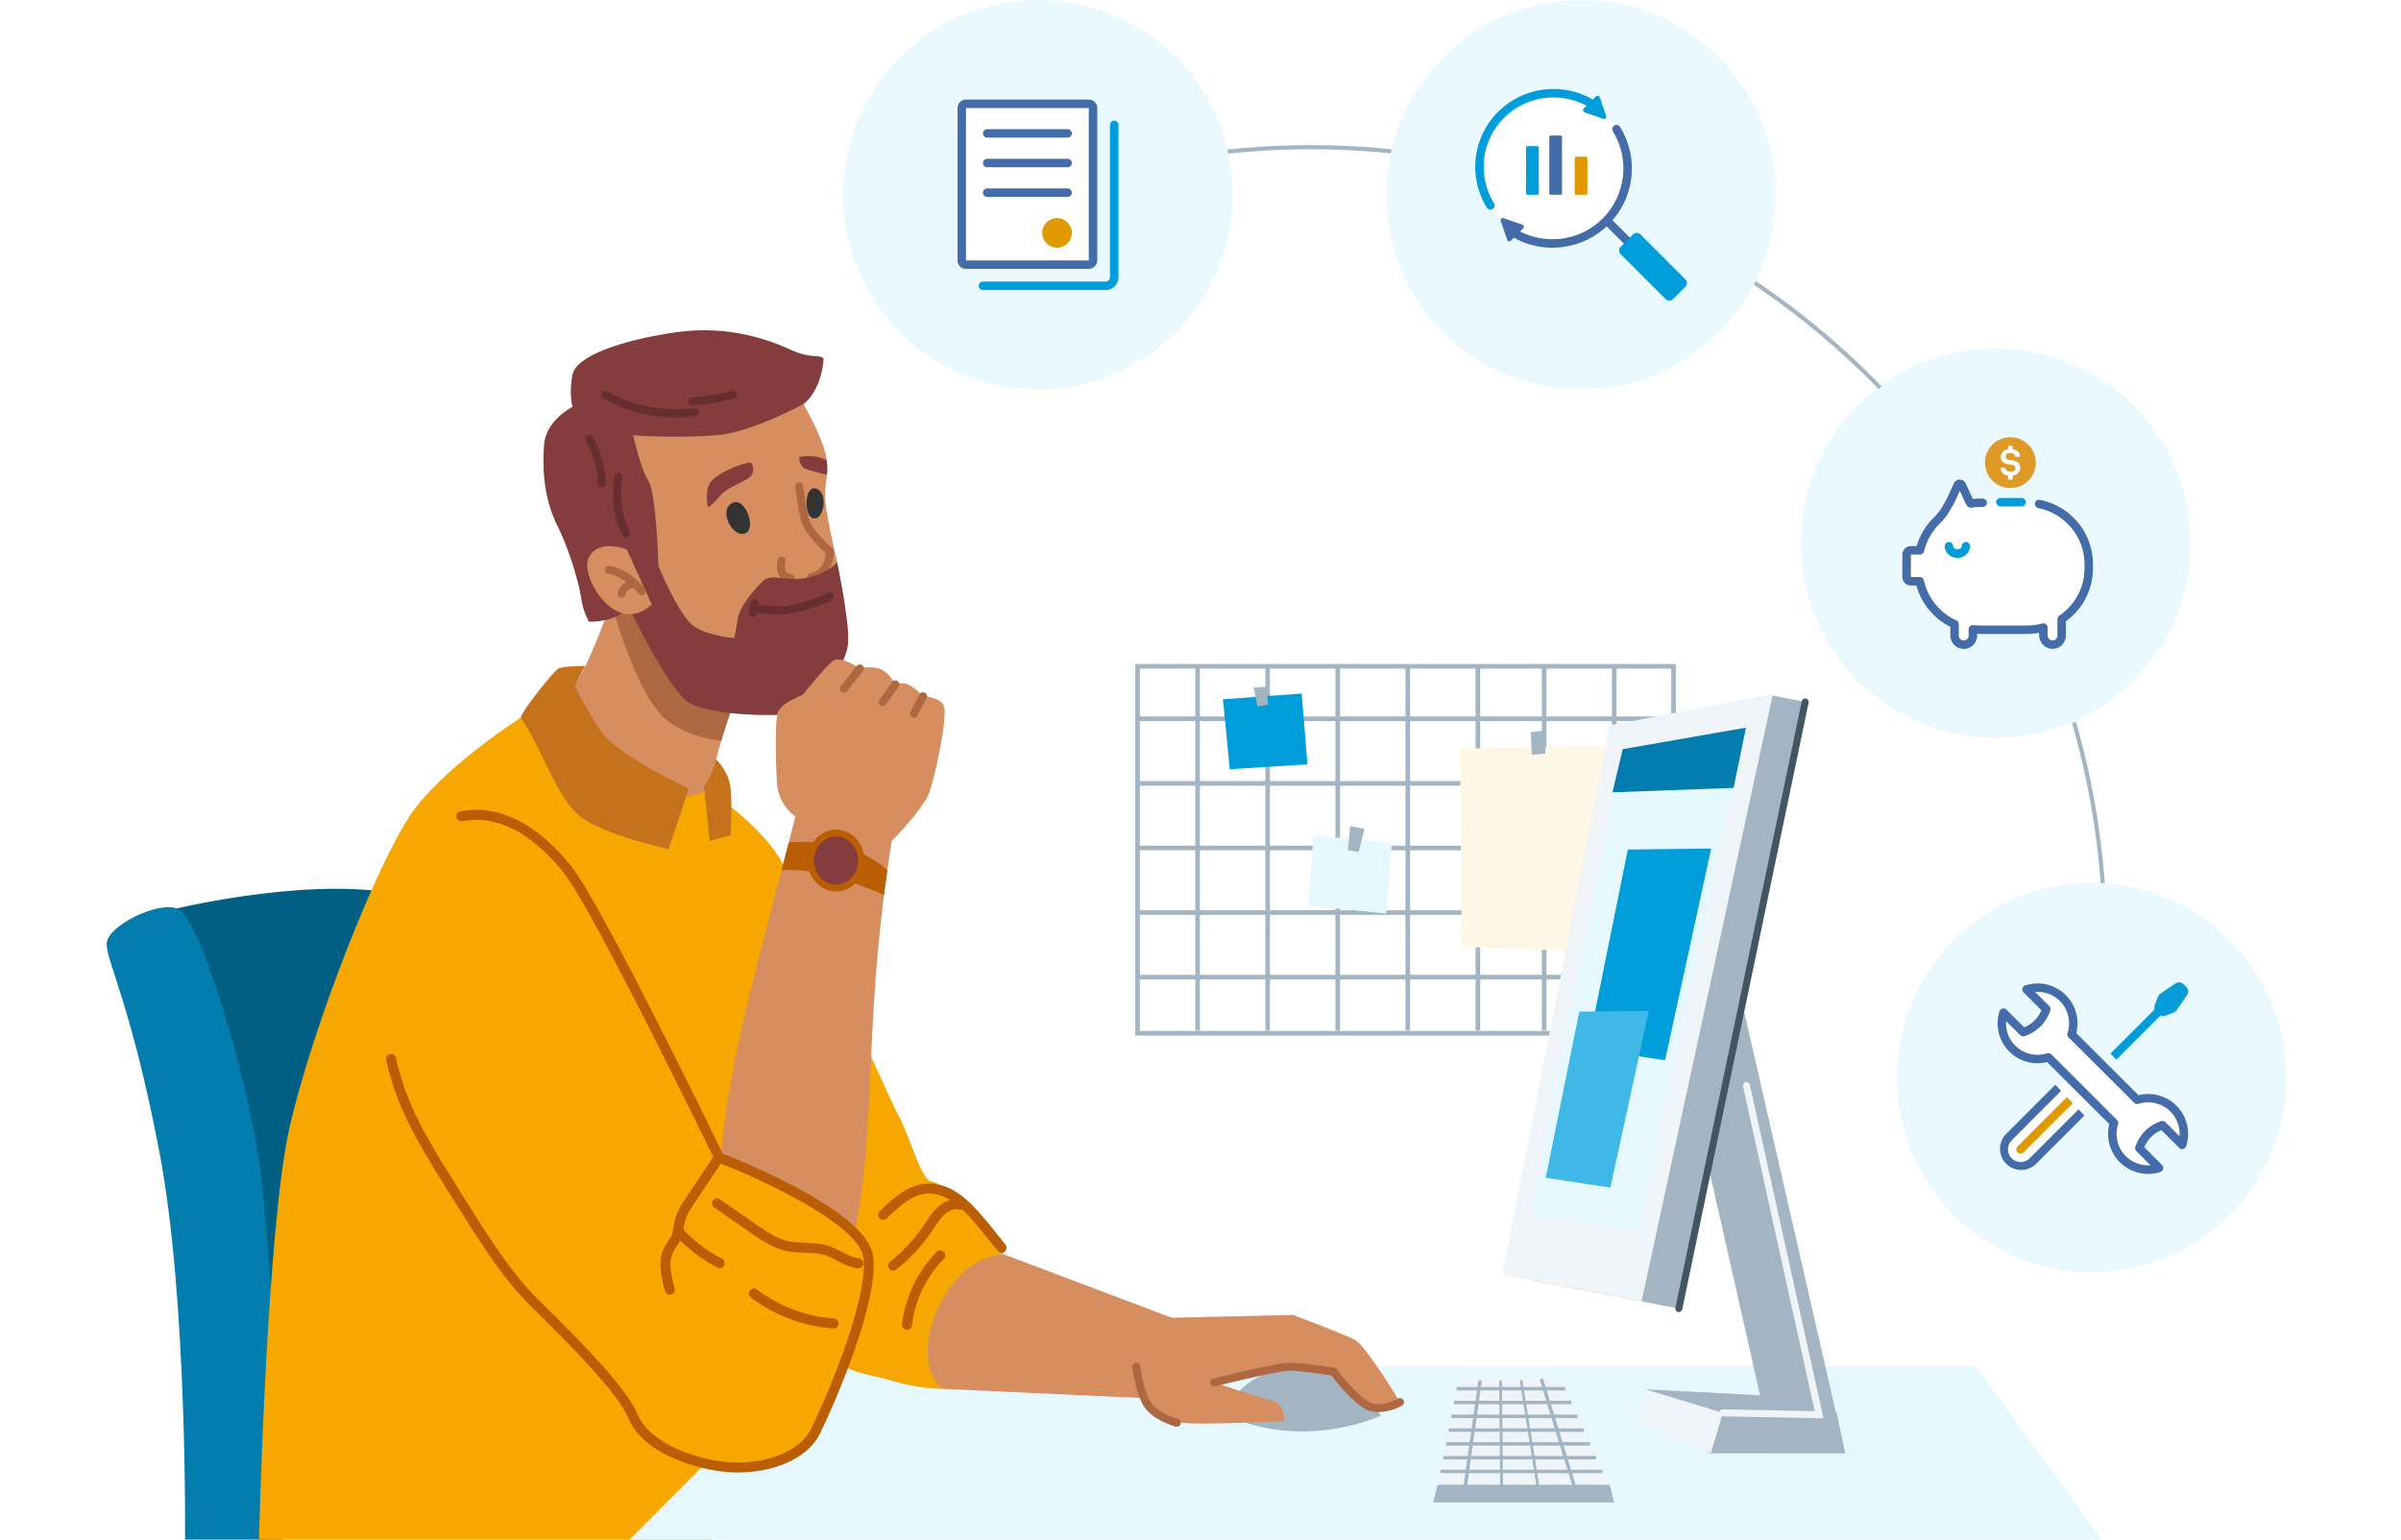 <svg width="608" height="390" viewBox="0 0 608 390" fill="none" xmlns="http://www.w3.org/2000/svg">
<rect width="608" height="390" fill="white"/>
<g clip-path="url(#clip0_69_743)">
<path fill-rule="evenodd" clip-rule="evenodd" d="M400.188 49.837C355.314 33.589 308.427 34.344 266.575 48.8L266.233 47.809C308.303 33.279 355.437 32.52 400.545 48.852C505.219 86.749 559.351 202.327 521.452 307.001L520.467 306.645C558.169 202.514 504.318 87.537 400.188 49.837Z" fill="#A3B5C2"/>
<path d="M262.847 98.907C290.092 98.907 312.179 76.82 312.179 49.575C312.179 22.33 290.092 0.244 262.847 0.244C235.602 0.244 213.516 22.33 213.516 49.575C213.516 76.82 235.602 98.907 262.847 98.907Z" fill="white"/>
<path d="M400.369 98.676C427.614 98.676 449.701 76.59 449.701 49.345C449.701 22.099 427.614 0.013 400.369 0.013C373.124 0.013 351.038 22.099 351.038 49.345C351.038 76.59 373.124 98.676 400.369 98.676Z" fill="white"/>
<path d="M505.866 186.895C533.111 186.895 555.198 164.809 555.198 137.564C555.198 110.319 533.111 88.232 505.866 88.232C478.621 88.232 456.535 110.319 456.535 137.564C456.535 164.809 478.621 186.895 505.866 186.895Z" fill="white"/>
<path d="M529.976 322.288C557.221 322.288 579.307 300.202 579.307 272.957C579.307 245.711 557.221 223.625 529.976 223.625C502.731 223.625 480.644 245.711 480.644 272.957C480.644 300.202 502.731 322.288 529.976 322.288Z" fill="white"/>
<path d="M262.847 98.676C290.092 98.676 312.179 76.59 312.179 49.345C312.179 22.099 290.092 0.013 262.847 0.013C235.602 0.013 213.516 22.099 213.516 49.345C213.516 76.59 235.602 98.676 262.847 98.676Z" fill="#99E2FF" fill-opacity="0.2"/>
<path d="M243.542 27.36C243.542 26.768 244.021 26.288 244.613 26.288H275.714C276.306 26.288 276.785 26.768 276.785 27.36V65.965C276.785 66.557 276.306 67.036 275.714 67.036H244.613C244.021 67.036 243.542 66.557 243.542 65.965V27.36Z" fill="white"/>
<path fill-rule="evenodd" clip-rule="evenodd" d="M242.471 27.36C242.471 26.176 243.432 25.215 244.616 25.215H275.716C276.9 25.215 277.862 26.176 277.862 27.36V65.965C277.862 67.149 276.9 68.11 275.716 68.11H244.616C243.432 68.11 242.471 67.149 242.471 65.965V27.36ZM275.714 27.36H244.613V65.965H275.714V27.36Z" fill="#446CA9"/>
<path d="M42.528 230.624C42.528 230.624 75.823 222.3 98.874 226.142C121.925 229.985 88.63 389.416 88.63 389.416L65.579 390.003L42.528 230.624Z" fill="#005F83"/>
<path d="M71.821 390H46.85C46.85 390 47.489 329.387 40.448 292.251C33.402 255.116 27 243.59 27 239.108C27 234.626 39.806 228.225 44.927 230.145C50.048 232.065 60.295 264.721 64.777 289.05C69.259 313.382 71.821 390.002 71.821 390.002V390Z" fill="#037DAE"/>
<path d="M131.847 181.803C131.847 181.803 114.24 193.009 105.276 204.535C96.312 216.06 79.024 260.239 73.261 285.852C67.499 311.465 65.579 390.005 65.579 390.005H180.189C180.189 390.005 184.67 326.191 186.59 292.896C188.511 259.6 181.467 206.457 181.467 206.457L175.065 194.293L131.845 181.806L131.847 181.803Z" fill="#F7A800"/>
<path d="M203.24 346.036L159.417 390H532.168L500.337 346.036H203.24Z" fill="#E5F8FF"/>
<path d="M254.143 317.542C254.143 317.542 244.857 319.142 240.372 326.828C235.893 334.513 235.893 345.394 237.172 348.598L238.455 351.798C238.455 351.798 232.692 351.798 226.29 349.878C219.889 347.956 214.762 347.956 211.561 344.116C208.361 340.273 198.755 334.51 196.196 330.668C193.637 326.825 186.274 263.278 186.274 263.278L179.23 200.05C179.23 200.05 184.128 203.238 189.171 207.851C191.182 209.695 193.218 211.759 194.973 213.944C196.193 215.46 197.275 217.029 198.121 218.617C203.242 228.222 225.01 278.161 227.571 282.646C230.136 287.125 233.337 299.295 235.898 299.295C238.46 299.295 242.78 305.534 248.545 309.377C254.308 313.22 254.148 317.539 254.148 317.539L254.143 317.542Z" fill="#F7A800"/>
<path d="M253.629 317.335C253.255 317.335 252.885 317.17 252.634 316.853C250.96 314.734 249.239 312.604 247.518 310.524C244.034 306.315 239.807 302.048 234.835 302.344C230.99 302.572 227.773 305.451 224.541 308.636C224.043 309.128 223.239 309.12 222.749 308.623C222.257 308.125 222.264 307.321 222.762 306.831C226.351 303.292 229.963 300.094 234.686 299.814C240.797 299.455 245.585 304.209 249.472 308.908C251.204 311.004 252.938 313.146 254.622 315.281C255.057 315.831 254.963 316.628 254.413 317.062C254.179 317.246 253.902 317.335 253.627 317.335H253.629Z" fill="#B95E04"/>
<path d="M229.677 336.844C229.628 336.844 229.578 336.842 229.525 336.836C228.831 336.753 228.334 336.124 228.417 335.427C229.235 328.554 232.347 322.039 237.177 317.083C237.667 316.583 238.468 316.573 238.968 317.06C239.469 317.547 239.479 318.351 238.992 318.851C234.549 323.412 231.686 329.405 230.935 335.726C230.859 336.37 230.311 336.844 229.677 336.844Z" fill="#B95E04"/>
<path d="M226.165 321.861C225.79 321.861 225.421 321.696 225.172 321.382C224.737 320.834 224.829 320.035 225.379 319.601C228.713 316.958 231.605 313.83 233.978 310.299C234.149 310.048 234.316 309.791 234.484 309.537C235.343 308.23 236.228 306.881 237.462 305.765C239.306 304.094 241.598 303.4 243.589 303.905C244.267 304.078 244.679 304.767 244.506 305.445C244.335 306.124 243.644 306.535 242.965 306.362C241.59 306.014 240.1 306.794 239.162 307.646C238.169 308.544 237.407 309.704 236.6 310.933C236.427 311.195 236.255 311.457 236.082 311.716C233.564 315.462 230.492 318.783 226.956 321.589C226.722 321.775 226.445 321.864 226.17 321.864L226.165 321.861Z" fill="#B95E04"/>
<path d="M186.431 177.479C185.58 178.33 184.058 182.888 182.635 187.687C180.862 193.677 179.23 200.05 179.23 200.05C179.23 200.05 170.665 205.074 160.501 198.61C144.656 188.522 143.698 176.52 143.698 176.52C148.979 169.793 154.739 152.508 154.739 152.508L167.228 154.91C167.228 154.91 188.356 175.556 186.434 177.476L186.431 177.479Z" fill="#D68E61"/>
<path d="M186.431 177.479C185.58 178.33 184.058 182.888 182.635 187.687C178.499 187.134 172.917 185.74 168.666 182.283C160.981 176.038 154.736 152.508 154.736 152.508L167.225 154.91C167.225 154.91 188.353 175.556 186.431 177.476V177.479Z" fill="#AD6842"/>
<path d="M148.174 168.677C148.174 168.677 142.731 168.677 141.45 169.317C140.169 169.956 131.845 180.522 131.845 181.803C136.966 188.847 140.808 201.973 146.891 206.774C152.973 211.576 169.3 215.099 169.3 215.099L174.423 199.731C174.423 199.731 156.177 191.406 152.014 185.004C147.852 178.602 145.612 173.798 145.612 173.798L148.174 168.675V168.677Z" fill="#C5721D"/>
<path d="M181.255 192.26C181.255 192.26 184.511 195.249 184.99 199.571C185.47 203.893 184.99 211.576 184.99 211.576L179.707 213.016L178.266 199.196C178.266 199.196 180.401 196.634 181.255 192.26Z" fill="#C5721D"/>
<path d="M424.376 262.317H287.47V168.198H424.376V262.317ZM288.638 261.148H423.208V169.367H288.638V261.148Z" fill="#A3B5C2"/>
<path d="M423.792 181.494H287.931V182.663H423.792V181.494Z" fill="#A3B5C2"/>
<path d="M423.792 197.855H287.931V199.023H423.792V197.855Z" fill="#A3B5C2"/>
<path d="M423.792 214.214H287.931V215.382H423.792V214.214Z" fill="#A3B5C2"/>
<path d="M423.792 230.574H287.931V231.743H423.792V230.574Z" fill="#A3B5C2"/>
<path d="M423.792 246.933H287.931V248.101H423.792V246.933Z" fill="#A3B5C2"/>
<path d="M303.847 168.536H302.678V261.062H303.847V168.536Z" fill="#A3B5C2"/>
<path d="M321.59 168.536H320.422V261.062H321.59V168.536Z" fill="#A3B5C2"/>
<path d="M339.334 168.536H338.166V261.062H339.334V168.536Z" fill="#A3B5C2"/>
<path d="M357.075 168.536H355.907V261.062H357.075V168.536Z" fill="#A3B5C2"/>
<path d="M374.82 168.536H373.651V261.062H374.82V168.536Z" fill="#A3B5C2"/>
<path d="M391.607 168.536H390.439V261.062H391.607V168.536Z" fill="#A3B5C2"/>
<path d="M409.348 168.536H408.18V261.062H409.348V168.536Z" fill="#A3B5C2"/>
<path d="M309.693 177.141L329.611 175.666L331.086 193.617L311.414 194.846L309.693 177.141Z" fill="#009DDB"/>
<path d="M332.568 211.639L352.457 213.464L350.956 231.413L331.35 229.385L332.568 211.639Z" fill="#E5F8FF"/>
<path d="M317.438 174.192L318.423 178.985L321.127 178.495L320.697 173.945L317.438 174.192Z" fill="#A3B5C2"/>
<path d="M341.907 209.273L341.333 215.337L344.036 215.83L345.514 209.928L341.907 209.273Z" fill="#A3B5C2"/>
<path d="M369.693 189.683L370.186 239.847L410.022 241.322L409.776 188.944L369.693 189.683Z" fill="#FFF7E5"/>
<path d="M387.644 185.502L387.89 191.157L391.332 190.911L391.086 185.01L387.644 185.502Z" fill="#A3B5C2"/>
<path d="M187.02 169.317L172.508 160.568L150.951 105.078L186.59 100.806L203.457 102.354C203.457 102.354 208.363 110.835 209.22 115.749C209.269 116.048 209.317 116.334 209.351 116.611C209.534 118.065 209.508 119.228 209.406 120.297C209.209 122.361 208.738 124.074 209.005 126.845C209.432 131.327 210.87 137.464 211.991 142.428C213.112 147.392 187.02 169.319 187.02 169.319V169.317Z" fill="#D68E61"/>
<path d="M185.553 127.353C188.715 125.852 191.727 133.996 188.639 135.141C185.553 136.286 181.695 129.187 185.553 127.353Z" fill="#333333"/>
<path d="M206.469 123.712C203.68 123.058 203.436 130.96 206.079 131.314C208.722 131.668 209.875 124.511 206.469 123.712Z" fill="#333333"/>
<path d="M190.192 117.24C190.192 117.24 191.259 118.521 190.405 120.229C189.551 121.936 184.456 123.058 182.533 125.405C180.611 127.752 179.306 128.553 179.306 128.553C179.306 128.553 178.452 125.352 179.518 122.79C180.584 120.229 188.055 117.028 190.19 117.242L190.192 117.24Z" fill="#843C3C"/>
<path d="M209.403 120.294C207.648 119.867 204.871 119.16 203.879 118.733C202.383 118.094 202.383 115.747 202.383 115.747C205.83 115.163 208.07 115.888 209.348 116.609C209.531 118.062 209.505 119.225 209.403 120.294Z" fill="#843C3C"/>
<path d="M205.372 147.279C204.918 147.279 204.505 146.973 204.389 146.512C204.253 145.97 204.583 145.417 205.128 145.283C208.651 144.403 209.039 141.226 209.065 140.11C207.782 138.939 203.708 135.042 202.902 132.013C202.04 128.781 201.408 123.555 201.38 123.335C201.314 122.78 201.71 122.274 202.265 122.209C202.818 122.141 203.326 122.539 203.391 123.094C203.397 123.147 204.033 128.396 204.858 131.492C205.492 133.871 209.316 137.637 210.739 138.889L211.048 139.159L211.082 139.568C211.252 141.711 210.333 146.072 205.62 147.248C205.539 147.269 205.455 147.279 205.374 147.279H205.372Z" fill="#AD6842"/>
<path d="M200.251 147.494C200.209 147.494 200.167 147.494 200.125 147.486C198.634 147.3 197.838 146.543 197.432 145.944C196.303 144.272 196.856 141.993 196.924 141.739C197.065 141.197 197.618 140.875 198.163 141.016C198.703 141.158 199.027 141.711 198.886 142.253C198.771 142.703 198.59 144.037 199.116 144.812C199.371 145.184 199.782 145.399 200.379 145.475C200.934 145.545 201.33 146.051 201.259 146.606C201.194 147.12 200.759 147.494 200.253 147.494H200.251Z" fill="#AD6842"/>
<path d="M160.339 110.251C160.339 110.251 170.444 111.069 181.467 110.251C190.111 109.612 203.449 102.354 203.449 102.354C203.449 102.354 207.931 99.365 208.573 90.828C207.323 89.608 205.639 91.041 200.356 88.641C195.072 86.239 184.668 82.239 171.222 84.159C157.777 86.079 145.932 90.082 144.971 94.883C144.009 99.685 144.971 103.048 144.971 103.048C144.971 103.048 138.247 106.409 137.767 112.653C137.288 118.895 137.767 126.418 141.128 133.142C144.489 139.867 146.731 148.348 147.21 151.712C147.69 155.075 149.13 157.474 149.13 157.474C149.13 157.474 156.653 157.794 159.055 153.472C159.055 153.472 169.14 174.6 174.423 177.963C179.707 181.324 198.433 181.806 202.755 180.365C207.077 178.925 214.28 168.361 214.76 163.077C215.239 157.794 211.986 142.428 211.986 142.428C211.986 142.428 209.851 145.108 204.675 146.271C198.965 147.552 195.46 144.987 193.15 147.232C191.282 149.048 187.387 153.474 186.908 156.356C186.428 159.237 185.946 161.639 185.946 161.639C185.946 161.639 179.704 161.16 175.861 158.758C172.019 156.356 166.738 143.39 166.738 143.39C166.738 143.39 166.206 124.823 164.176 121.779C162.256 118.898 160.334 110.254 160.334 110.254L160.339 110.251Z" fill="#843C3C"/>
<path d="M197.503 155.648C194.711 155.648 190.776 155.195 190.58 155.172C190.024 155.106 189.626 154.603 189.689 154.048C189.755 153.493 190.252 153.095 190.813 153.157C190.868 153.163 196.24 153.783 198.669 153.582C201.188 153.372 208.436 151.138 209.293 150.307C209.644 149.87 210.273 149.81 210.707 150.161C211.145 150.509 211.205 151.159 210.857 151.596C209.652 153.105 201.136 155.41 198.836 155.601C198.443 155.633 197.99 155.648 197.5 155.648H197.503Z" fill="#662E2E"/>
<path d="M190.698 156.246C190.211 156.246 189.781 155.895 189.7 155.4C189.433 153.797 190.172 152.505 190.258 152.364C190.546 151.884 191.17 151.727 191.649 152.015C192.126 152.304 192.283 152.922 192 153.398C191.984 153.427 191.555 154.197 191.699 155.064C191.79 155.617 191.418 156.138 190.866 156.23C190.811 156.241 190.753 156.243 190.698 156.243V156.246Z" fill="#662E2E"/>
<path d="M171.052 105.73C164.682 105.73 158.34 104.075 152.782 100.908C152.295 100.63 152.127 100.012 152.402 99.525C152.68 99.038 153.298 98.867 153.785 99.145C160.441 102.938 168.281 104.434 175.867 103.362C176.422 103.284 176.933 103.669 177.012 104.224C177.09 104.779 176.702 105.29 176.15 105.369C174.458 105.607 172.752 105.725 171.05 105.725L171.052 105.73Z" fill="#662E2E"/>
<path d="M175.39 102.697C174.861 102.697 174.413 102.286 174.379 101.749C174.342 101.191 174.766 100.709 175.324 100.672C178.706 100.455 182.077 99.886 185.346 98.983C185.886 98.833 186.444 99.15 186.593 99.69C186.742 100.23 186.425 100.788 185.886 100.937C182.486 101.877 178.976 102.469 175.453 102.694C175.432 102.694 175.408 102.694 175.387 102.694L175.39 102.697Z" fill="#662E2E"/>
<path d="M152.386 123.427C151.841 123.427 151.391 122.995 151.372 122.447C151.247 118.673 150.204 114.938 148.358 111.645C148.085 111.158 148.258 110.539 148.745 110.264C149.235 109.989 149.851 110.165 150.126 110.652C152.129 114.228 153.264 118.283 153.397 122.379C153.416 122.94 152.978 123.409 152.418 123.427C152.407 123.427 152.394 123.427 152.384 123.427H152.386Z" fill="#662E2E"/>
<path d="M158.513 136.027C158.139 136.027 157.777 135.817 157.602 135.458C155.37 130.895 154.676 125.635 155.642 120.648C155.75 120.098 156.281 119.739 156.832 119.846C157.382 119.954 157.74 120.486 157.633 121.036C156.748 125.591 157.384 130.397 159.425 134.568C159.671 135.07 159.461 135.678 158.958 135.924C158.814 135.995 158.662 136.027 158.513 136.027Z" fill="#662E2E"/>
<path d="M297.68 354.52L238.453 351.799C238.453 351.799 231.089 345.557 237.491 331.469C243.893 317.382 254.138 317.704 254.138 317.704L309.203 338.513L297.678 354.52H297.68Z" fill="#D68E61"/>
<path d="M344.9 352.278C344.9 352.278 343.939 356.6 341.539 356.6C339.14 356.6 336.738 356.121 336.738 356.121C336.738 356.121 331.415 357.677 329.215 356.6C325.75 354.905 317.53 346.515 317.53 346.515L333.857 341.714L344.903 352.278H344.9Z" fill="#D68E61"/>
<path d="M340.015 356.653C339.261 356.653 338.422 356.524 337.514 356.192C333.789 354.837 329.278 348.228 328.775 347.479C328.463 347.013 328.587 346.384 329.053 346.073C329.516 345.761 330.148 345.884 330.459 346.35C331.722 348.234 335.578 353.328 338.208 354.287C341.044 355.319 342.839 353.63 342.912 353.556C343.31 353.169 343.952 353.174 344.342 353.572C344.733 353.97 344.733 354.604 344.34 354.997C344.253 355.083 342.645 356.653 340.015 356.653Z" fill="#AD6842"/>
<path d="M335.148 357.092C333.755 357.092 332.335 356.713 331.334 355.974C329.786 354.835 323.725 348.493 323.039 347.775C322.651 347.369 322.667 346.727 323.073 346.342C323.479 345.957 324.121 345.97 324.506 346.376C326.337 348.296 331.348 353.467 332.537 354.345C333.689 355.196 335.952 355.319 337.191 354.604C337.676 354.324 338.294 354.489 338.577 354.973C338.857 355.458 338.692 356.079 338.208 356.359C337.354 356.854 336.259 357.095 335.148 357.095V357.092Z" fill="#AD6842"/>
<path d="M310.379 358.468C310.379 358.468 312.831 347.453 327.746 346.481C340.591 345.643 345.78 350.919 349.623 358.601C349.623 358.601 330.656 367.646 310.379 358.468Z" fill="#A3B5C2"/>
<path d="M287.755 346.196C287.755 346.196 288.716 355.801 292.556 357.721C296.399 359.641 296.239 360.603 304.401 360.603C312.564 360.603 325.21 359.963 325.21 359.963C325.21 359.963 325.689 355.641 321.849 354.68C318.007 353.719 307.443 350.198 307.443 350.198C307.443 350.198 321.69 346.356 325.53 345.876C329.372 345.397 337.694 347.477 337.694 347.477C337.694 347.477 344.898 355.641 347.779 356.6C350.66 357.559 354.503 355.159 354.503 355.159C354.503 355.159 345.859 340.753 342.978 339.312C340.096 337.871 327.45 333.07 327.45 333.07L296.289 333.816L287.752 346.196H287.755Z" fill="#D68E61"/>
<path d="M348.984 357.692C348.552 357.692 348.107 357.666 347.651 357.606C343.965 357.124 338.493 350.203 337.134 348.414C335.478 348.158 329.174 347.209 326.491 347.209C323.969 347.209 312.066 350.075 307.692 351.181C307.149 351.317 306.599 350.989 306.461 350.444C306.324 349.902 306.652 349.35 307.194 349.213C307.846 349.048 323.201 345.179 326.491 345.179C329.781 345.179 337.527 346.421 337.857 346.473L338.266 346.539L338.512 346.872C340.89 350.08 345.545 355.285 347.913 355.594C351.166 356.019 353.937 354.319 353.966 354.3C354.44 354.004 355.064 354.146 355.362 354.62C355.658 355.094 355.52 355.717 355.046 356.016C354.925 356.092 352.35 357.69 348.984 357.69V357.692Z" fill="#AD6842"/>
<path d="M298 361.404C297.919 361.404 297.835 361.394 297.754 361.373C297.568 361.325 293.159 360.199 290.424 357.234C287.669 354.25 286.783 346.63 286.747 346.308C286.684 345.753 287.085 345.25 287.64 345.187C288.193 345.127 288.698 345.525 288.761 346.08C288.989 348.097 290 353.787 291.912 355.859C294.23 358.371 298.204 359.395 298.243 359.405C298.786 359.542 299.116 360.092 298.979 360.637C298.864 361.098 298.45 361.404 297.997 361.404H298Z" fill="#AD6842"/>
<path d="M467.212 368.13H432.795L415.575 356.414L465.129 357.886L466.285 363.567L467.212 368.13Z" fill="#A3B5C2"/>
<path d="M440.638 251.752L431.881 262.479H425.16L448.996 368.057H455.718H460.519H467.243L440.638 251.752Z" fill="#A3B5C2"/>
<path d="M425.125 331.472L388.17 324.365L448.802 176.2L457.124 177.801L425.125 331.472Z" fill="#A3B5C2"/>
<path d="M415.696 329.656L380.415 322.872L407.62 183.734L448.96 175.784L415.696 329.656Z" fill="#EEF4F7"/>
<path d="M414.771 311.63L387.448 307.651L410.912 189.769L442.12 184.318L414.771 311.63Z" fill="#E5F8FF"/>
<path d="M436.276 357.886L433.23 368.13L414.182 360.306L416.696 351.927L436.276 357.886Z" fill="#EEF4F7"/>
<path d="M416.696 351.927L445.279 353.399L460.648 358.36L436.276 357.886L416.696 351.927Z" fill="#A3B5C2"/>
<path d="M461.752 359.266L436.26 358.769C435.773 358.758 435.383 358.355 435.393 357.868C435.404 357.38 435.81 356.995 436.294 357.001L459.542 357.454L441.387 275.178C441.282 274.701 441.583 274.23 442.06 274.125C442.536 274.02 443.008 274.321 443.113 274.798L461.752 359.269V359.266Z" fill="#EEF4F7"/>
<path d="M425.126 332.354C425.065 332.354 425.005 332.349 424.945 332.336C424.465 332.236 424.159 331.768 424.259 331.291L456.26 177.62C456.359 177.141 456.828 176.837 457.305 176.934C457.784 177.033 458.091 177.502 457.991 177.979L425.99 331.65C425.903 332.066 425.534 332.354 425.126 332.354Z" fill="#425563"/>
<path d="M410.912 189.769L442.12 184.318L438.99 199.584L408.316 200.7L410.912 189.769Z" fill="#037DAE"/>
<path d="M412.212 215.193L433.311 214.944L421.644 268.564L402.033 265.586L412.212 215.193Z" fill="#009DDB"/>
<path d="M399.919 256.263L417.534 256.056L407.793 300.819L391.421 298.334L399.919 256.263Z" fill="#40B8E7"/>
<path d="M369.638 349.297L364.054 376.107H407.62L395.332 349.297H369.638Z" fill="#EEF4F7"/>
<path d="M364.054 376.106L362.935 380.575H408.736L407.62 376.106H364.054Z" fill="#A3B5C2"/>
<path d="M398.26 376.657L394.069 363.041L389.881 349.428L390.727 349.168L394.915 362.782L399.104 376.397L398.26 376.657Z" fill="#A3B5C2"/>
<path d="M385.001 349.543L385.527 349.648L387.552 362.341L387.691 363.198L389.713 375.871L389.603 376.418L389.076 376.316L387.049 363.622L386.913 362.766L384.891 350.093L385.001 349.543Z" fill="#A3B5C2"/>
<path d="M380.121 349.661L380.325 350.127L380.456 362.763L380.464 363.612L380.592 376.23L380.1 376.442L379.896 375.976L379.765 363.339L379.757 362.491L379.628 349.873L380.121 349.661Z" fill="#A3B5C2"/>
<path d="M371.472 376.589L370.597 376.466L372.48 363.059L374.366 349.656L375.244 349.779L373.358 363.182L371.472 376.589Z" fill="#A3B5C2"/>
<path d="M396.338 351.327H368.894V352.202H396.338V351.327Z" fill="#A3B5C2"/>
<path d="M397.907 354.821H368.21V355.696H397.907V354.821Z" fill="#A3B5C2"/>
<path d="M399.476 358.318H367.527V359.193H399.476V358.318Z" fill="#A3B5C2"/>
<path d="M401.047 361.812H366.846V362.687H401.047V361.812Z" fill="#A3B5C2"/>
<path d="M402.617 365.307H366.162V366.182H402.617V365.307Z" fill="#A3B5C2"/>
<path d="M404.186 368.801H365.479V369.676H404.186V368.801Z" fill="#A3B5C2"/>
<path d="M405.757 372.295H364.797V373.17H405.757V372.295Z" fill="#A3B5C2"/>
<path d="M158.738 139.225L165.035 153.097C165.035 153.097 161.62 156.94 156.711 155.017C151.802 153.097 147.236 144.783 149.133 141.145C151.695 136.236 158.738 139.225 158.738 139.225Z" fill="#D68E61"/>
<path d="M162.581 150.803C162.293 150.803 162.005 150.679 161.806 150.441C157.725 145.582 154.149 145.362 154.115 145.359C153.56 145.333 153.122 144.864 153.143 144.309C153.164 143.754 153.646 143.316 154.178 143.332C154.359 143.337 158.636 143.515 163.356 149.137C163.715 149.566 163.66 150.205 163.233 150.564C163.042 150.724 162.812 150.803 162.581 150.803Z" fill="#AD6842"/>
<path d="M157.405 151.431C157.361 151.431 157.319 151.429 157.274 151.423C156.727 151.35 156.339 150.866 156.399 150.318C156.41 150.211 156.727 147.688 159.935 146.887C160.478 146.75 161.028 147.08 161.164 147.625C161.3 148.168 160.97 148.718 160.425 148.854C158.657 149.297 158.429 150.436 158.411 150.564C158.332 151.065 157.9 151.434 157.405 151.434V151.431Z" fill="#AD6842"/>
<path d="M217.751 169.317C217.751 169.317 212.843 165.956 210.923 167.397C209.003 168.837 203.24 176.041 203.24 176.041C203.24 176.041 197.957 177.961 196.998 180.363C196.036 182.765 196.587 197.538 196.838 199.251C197.64 204.694 201.639 206.934 201.639 206.934L225.811 213.016C225.811 213.016 233.976 204.852 235.417 200.53C236.857 196.208 240.273 180.627 238.885 178.492C237.575 176.478 233.764 176.358 233.764 176.358C233.764 176.358 232.271 174.65 230.348 173.584C228.426 172.518 226.72 173.371 226.72 173.371C226.72 173.371 225.654 171.024 223.519 169.744C221.385 168.463 217.757 169.317 217.757 169.317H217.751Z" fill="#D68E61"/>
<path d="M225.806 213.016C225.4 215.565 225.031 218.04 224.69 220.448C224.386 222.588 224.106 224.67 223.849 226.708C218.689 267.547 222.288 288.296 214.76 320.428C212.293 330.961 181.863 312.677 182.106 301.862C182.67 277.252 188.964 254.838 197.912 220.435C198.509 218.143 199.12 215.796 199.738 213.388C200.463 210.57 201.202 207.675 201.959 204.694C203.617 198.141 229.494 189.808 225.809 213.019L225.806 213.016Z" fill="#D68E61"/>
<path d="M213.697 175.454C213.477 175.454 213.254 175.383 213.068 175.234C212.628 174.886 212.555 174.249 212.903 173.809L216.958 168.685C217.306 168.245 217.943 168.172 218.383 168.52C218.823 168.869 218.896 169.505 218.548 169.945L214.493 175.069C214.294 175.323 213.995 175.454 213.697 175.454Z" fill="#AD6842"/>
<path d="M223.514 178.867C223.32 178.867 223.126 178.812 222.953 178.697C222.487 178.385 222.361 177.756 222.673 177.29C223.105 176.64 225.782 172.934 225.895 172.777C226.223 172.324 226.856 172.222 227.31 172.549C227.763 172.876 227.865 173.51 227.537 173.963C227.509 174.003 224.769 177.798 224.357 178.414C224.161 178.707 223.841 178.864 223.514 178.864V178.867Z" fill="#AD6842"/>
<path d="M231.409 181.856C231.252 181.856 231.089 181.819 230.94 181.74C230.445 181.481 230.254 180.868 230.513 180.373L232.86 175.891C233.12 175.396 233.732 175.205 234.228 175.464C234.723 175.724 234.914 176.337 234.654 176.832L232.307 181.314C232.127 181.659 231.773 181.858 231.409 181.858V181.856Z" fill="#AD6842"/>
<path d="M224.693 220.445C224.389 222.585 224.109 224.668 223.852 226.706C220.263 225.079 207.418 219.649 197.915 220.429C198.512 218.137 199.122 215.79 199.74 213.383C202.082 213.161 215.829 212.257 224.695 220.445H224.693Z" fill="#B95E04"/>
<path d="M211.721 225.82C215.7 225.82 218.925 222.309 218.925 217.978C218.925 213.646 215.7 210.135 211.721 210.135C207.743 210.135 204.518 213.646 204.518 217.978C204.518 222.309 207.743 225.82 211.721 225.82Z" fill="#B95E04"/>
<path d="M211.721 224.06C214.806 224.06 217.306 221.337 217.306 217.978C217.306 214.618 214.806 211.895 211.721 211.895C208.637 211.895 206.137 214.618 206.137 217.978C206.137 221.337 208.637 224.06 211.721 224.06Z" fill="#843C3C"/>
<path d="M116.799 206.774C126.724 204.854 136.007 210.617 143.69 220.22C151.373 229.825 182.106 293.213 182.106 293.213C182.106 293.213 218.629 307.208 219.884 318.503C221.164 330.029 209.639 356.28 206.438 362.682C203.237 369.084 193.632 372.288 184.668 371.646C175.704 371.004 163.54 366.522 160.336 358.84C157.135 351.157 142.409 337.07 134.724 329.387C127.041 321.704 119.356 308.738 112.954 298.493C106.552 288.249 101.588 279.765 99.026 268.239C96.464 256.714 93.743 239.106 95.665 232.062C97.585 225.019 103.909 209.266 116.794 206.772L116.799 206.774Z" fill="#F7A800"/>
<path d="M186.855 372.992C186.083 372.992 185.32 372.966 184.579 372.911C176.396 372.327 162.877 368.228 159.168 359.329C156.397 352.679 144.389 340.766 136.442 332.881C135.51 331.956 134.632 331.084 133.831 330.285C126.894 323.349 120.068 312.353 114.049 302.65C113.313 301.464 112.59 300.298 111.882 299.167C105.271 288.587 100.388 280.197 97.793 268.517C97.641 267.833 98.073 267.157 98.754 267.005C99.435 266.853 100.113 267.283 100.265 267.967C102.772 279.254 107.553 287.46 114.028 297.823C114.738 298.957 115.461 300.123 116.199 301.315C122.148 310.899 128.888 321.762 135.62 328.494C136.419 329.292 137.293 330.16 138.223 331.084C146.312 339.11 158.54 351.238 161.505 358.355C164.397 365.296 175.644 369.734 184.757 370.383C193.936 371.038 202.58 367.562 205.304 362.116C208.251 356.223 219.884 329.966 218.624 318.645C217.665 310.008 191.61 298.213 181.653 294.397L181.184 294.218L180.964 293.768C180.658 293.134 150.205 230.399 142.697 221.014C137.021 213.918 127.958 205.905 117.035 208.021C116.346 208.155 115.683 207.704 115.55 207.018C115.416 206.332 115.867 205.666 116.553 205.533C126.184 203.668 135.91 208.474 144.675 219.431C152.104 228.717 180.045 286.08 183.026 292.215C185.022 293.003 193.056 296.243 201.113 300.502C213.833 307.227 220.57 313.238 221.138 318.364C222.477 330.419 210.773 356.836 207.567 363.251C204.149 370.09 194.866 372.992 186.85 372.992H186.855Z" fill="#B95E04"/>
<path d="M169.612 327.944C169.054 327.944 168.543 327.572 168.391 327.008C167.328 323.098 166.455 318.985 168.457 315.483C168.695 315.064 168.96 314.687 169.216 314.323C169.528 313.877 169.824 313.456 170.023 313.029C170.35 312.327 170.479 311.494 170.612 310.611C170.701 310.027 170.793 309.422 170.95 308.814C171.485 306.729 172.684 304.932 173.743 303.345L180.65 292.995C181.038 292.414 181.823 292.257 182.408 292.644C182.989 293.032 183.146 293.82 182.759 294.402L175.851 304.751C174.858 306.239 173.834 307.774 173.407 309.443C173.282 309.93 173.203 310.448 173.119 310.996C172.962 312.018 172.8 313.073 172.32 314.103C172.027 314.731 171.655 315.263 171.293 315.779C171.06 316.112 170.84 316.426 170.657 316.743C169.135 319.404 169.91 322.946 170.835 326.346C171.018 327.022 170.62 327.718 169.944 327.902C169.834 327.933 169.722 327.946 169.612 327.946V327.944Z" fill="#B95E04"/>
<path d="M182.25 321.246C182.051 321.246 181.852 321.199 181.663 321.102C177.543 318.946 173.86 316.114 170.72 312.685C170.245 312.169 170.282 311.368 170.798 310.894C171.314 310.42 172.116 310.456 172.59 310.972C175.534 314.184 178.981 316.837 182.842 318.857C183.463 319.182 183.701 319.947 183.377 320.567C183.151 321 182.709 321.248 182.253 321.248L182.25 321.246Z" fill="#B95E04"/>
<path d="M217.338 321.28C217.288 321.28 217.238 321.277 217.188 321.272C215.268 321.047 213.621 320.185 212.028 319.349C210.996 318.81 210.024 318.299 209.01 317.971C207.399 317.453 205.66 317.395 203.819 317.332C202.237 317.28 200.602 317.222 198.983 316.861C195.602 316.104 192.705 314.089 190.148 312.316L180.846 305.857C180.273 305.458 180.129 304.667 180.529 304.094C180.928 303.517 181.719 303.376 182.292 303.777L191.594 310.236C194.074 311.96 196.639 313.741 199.539 314.391C200.924 314.702 202.373 314.749 203.905 314.802C205.838 314.867 207.839 314.935 209.788 315.561C211.009 315.954 212.125 316.541 213.207 317.107C214.658 317.869 216.03 318.587 217.484 318.757C218.178 318.838 218.676 319.467 218.597 320.164C218.521 320.808 217.974 321.285 217.34 321.285L217.338 321.28Z" fill="#B95E04"/>
<path d="M211.088 336.512C211.059 336.512 211.027 336.512 210.999 336.509C203.512 335.988 196.102 333.198 190.135 328.648C189.577 328.224 189.472 327.427 189.894 326.872C190.318 326.314 191.115 326.209 191.67 326.631C197.249 330.882 204.175 333.491 211.174 333.979C211.874 334.028 212.4 334.633 212.35 335.33C212.303 335.998 211.748 336.509 211.088 336.509V336.512Z" fill="#B95E04"/>
<path fill-rule="evenodd" clip-rule="evenodd" d="M578.982 272.957C578.982 300.201 556.895 322.288 529.651 322.288C502.406 322.288 480.319 300.201 480.319 272.957C480.319 245.712 502.406 223.625 529.651 223.625C556.895 223.625 578.982 245.712 578.982 272.957Z" fill="#99E2FF" fill-opacity="0.2"/>
<path fill-rule="evenodd" clip-rule="evenodd" d="M554.671 137.564C554.671 164.809 532.584 186.896 505.34 186.896C478.095 186.896 456.008 164.809 456.008 137.564C456.008 110.319 478.095 88.233 505.34 88.233C532.584 88.233 554.671 110.319 554.671 137.564Z" fill="#99E2FF" fill-opacity="0.2"/>
<path fill-rule="evenodd" clip-rule="evenodd" d="M529.862 272.957C531.536 274.631 531.536 277.347 529.862 279.021L514.699 294.19C513.025 295.866 510.308 295.866 508.632 294.192C508.632 294.192 508.632 294.192 508.629 294.19C506.956 292.516 506.956 289.8 508.629 288.126L523.798 272.957C525.472 271.283 528.189 271.283 529.862 272.957Z" fill="white"/>
<path d="M526.361 280.998L513.937 293.433C512.669 294.677 510.634 294.661 509.387 293.393C508.156 292.141 508.156 290.132 509.389 288.88L521.931 276.323L520.462 274.761L507.873 287.369C505.869 289.548 506.013 292.94 508.192 294.944C510.246 296.833 513.405 296.83 515.456 294.939L527.833 282.575L526.363 280.998H526.361Z" fill="#446CA9"/>
<path fill-rule="evenodd" clip-rule="evenodd" d="M523.416 277.884L524.886 279.45L512.42 291.916C512.001 292.333 511.325 292.333 510.909 291.916C510.489 291.497 510.489 290.818 510.909 290.399L523.419 277.884H523.416Z" fill="#E09900"/>
<path d="M549.482 255.341L549.359 255.524L547.986 256.061L547.601 255.671L548.138 254.304L548.298 254.196C548.887 254.126 549.419 254.545 549.49 255.134C549.498 255.207 549.5 255.281 549.492 255.354L549.482 255.344V255.341Z" fill="#079CD8"/>
<path d="M552.494 251.132L550.056 254.704L549.862 254.987L547.732 255.797L547.132 255.192L547.947 253.067L548.196 252.902L551.787 250.435L552.494 251.132Z" fill="white"/>
<path d="M547.732 257.405C547.303 257.405 546.892 257.232 546.59 256.928L545.991 256.334C545.548 255.886 545.406 255.218 545.632 254.629L546.446 252.483C546.567 252.172 546.779 251.907 547.057 251.721L547.303 251.561L550.884 249.112C551.517 248.672 552.377 248.748 552.927 249.29L553.634 249.992C554.184 250.537 554.268 251.399 553.833 252.041L551.195 255.902C551.009 256.169 550.747 256.373 550.444 256.491L548.298 257.3C548.117 257.371 547.924 257.408 547.73 257.408L547.732 257.405Z" fill="#079CD8"/>
<path d="M547.679 253.622L534.408 266.893L535.925 268.41L549.196 255.139L547.679 253.622Z" fill="#009DDB"/>
<path d="M541.234 278.612L524.611 261.989C526.156 257.243 523.563 252.14 518.814 250.595C516.983 249.998 515.008 250.003 513.18 250.608L518.177 255.611C517.292 258.395 515.113 260.577 512.328 261.46L507.346 256.483C505.829 261.237 508.452 266.322 513.203 267.838C514.995 268.409 516.92 268.409 518.712 267.836L535.335 284.459C533.8 289.21 536.409 294.305 541.16 295.84C542.97 296.424 544.916 296.424 546.724 295.84L541.736 290.858C542.627 288.073 544.814 285.891 547.601 285.009L552.578 289.986C554.116 285.239 551.517 280.144 546.771 278.604C544.958 278.017 543.004 278.017 541.192 278.607L541.234 278.617V278.612Z" fill="white"/>
<path d="M543.916 297.359C538.326 297.341 533.807 292.794 533.826 287.201C533.828 286.376 533.933 285.554 534.135 284.752L518.387 269.041C512.967 270.379 507.49 267.074 506.149 261.654C505.701 259.844 505.764 257.948 506.327 256.172C506.51 255.608 507.116 255.302 507.679 255.485C507.839 255.538 507.983 255.627 508.1 255.745L512.598 260.237C514.565 259.43 516.129 257.872 516.941 255.904L512.42 251.383C512.001 250.964 512.001 250.286 512.42 249.867C512.54 249.746 512.687 249.654 512.852 249.602C518.162 247.876 523.864 250.781 525.588 256.09C526.177 257.903 526.243 259.844 525.774 261.693L541.516 277.42C546.933 276.056 552.429 279.343 553.791 284.757C554.255 286.596 554.189 288.532 553.608 290.337C553.427 290.9 552.822 291.212 552.259 291.028C552.096 290.976 551.95 290.887 551.826 290.764L547.329 286.271C545.356 287.073 543.793 288.634 542.986 290.604L547.489 295.101C547.753 295.366 547.861 295.746 547.772 296.11C547.682 296.471 547.413 296.762 547.059 296.877C546.043 297.202 544.979 297.365 543.911 297.354L543.916 297.359ZM518.714 266.762C518.997 266.762 519.27 266.877 519.471 267.079L536.094 283.702C536.374 283.982 536.474 284.396 536.356 284.773C535.005 288.961 537.304 293.451 541.49 294.803C542.478 295.122 543.518 295.245 544.552 295.164L540.982 291.599C540.702 291.319 540.602 290.905 540.72 290.528C541.715 287.411 544.159 284.969 547.276 283.982C547.656 283.864 548.068 283.966 548.348 284.244L551.918 287.809C552.256 283.421 548.971 279.592 544.584 279.254C543.599 279.178 542.611 279.285 541.666 279.571C541.435 279.678 541.176 279.702 540.932 279.642C540.697 279.581 540.487 279.44 540.343 279.246L523.812 262.77C523.531 262.49 523.432 262.076 523.55 261.699C524.93 257.523 522.662 253.02 518.486 251.64C517.478 251.307 516.412 251.179 515.351 251.263L518.937 254.854C519.217 255.134 519.322 255.548 519.204 255.925C518.209 259.045 515.765 261.489 512.648 262.482C512.268 262.597 511.857 262.495 511.576 262.215L507.99 258.66C507.679 263.053 510.99 266.864 515.382 267.176C516.394 267.246 517.413 267.126 518.376 266.814C518.484 266.778 518.599 266.759 518.714 266.762Z" fill="#446CAA"/>
<path fill-rule="evenodd" clip-rule="evenodd" d="M509.083 110.752C512.637 110.752 515.519 113.63 515.519 117.188C515.519 120.745 512.64 123.624 509.083 123.624C505.526 123.624 502.647 120.745 502.647 117.188C502.647 113.63 505.526 110.752 509.083 110.752Z" fill="#DE9926"/>
<path fill-rule="evenodd" clip-rule="evenodd" d="M509.227 117.711L509.447 117.753L509.625 117.79L509.774 117.827L509.861 117.858C509.973 117.895 510.081 117.955 510.173 118.031C510.306 118.17 510.377 118.358 510.366 118.552C510.366 119.05 510.081 119.341 509.52 119.432C509.316 119.464 509.112 119.474 508.905 119.459C508.598 119.459 508.31 119.351 508.085 119.147C507.907 118.948 507.812 118.696 507.799 118.434H506.592V118.568C506.618 119.05 506.812 119.506 507.134 119.865C507.503 120.208 507.975 120.417 508.48 120.464V121.253C508.48 121.318 508.507 121.376 508.551 121.418C508.593 121.46 508.659 121.489 508.716 121.489H509.434C509.562 121.489 509.67 121.381 509.67 121.253V120.48C510.173 120.428 510.647 120.208 511.011 119.859C511.391 119.474 511.595 118.948 511.574 118.406C511.595 117.95 511.419 117.504 511.081 117.193C510.626 116.844 510.073 116.64 509.499 116.603L509.237 116.567L509.002 116.535C508.868 116.514 508.734 116.488 508.603 116.449L508.496 116.417C508.347 116.376 508.205 116.3 508.082 116.203C507.943 116.064 507.873 115.87 507.888 115.671C507.888 115.173 508.15 114.877 508.687 114.78C508.955 114.749 509.23 114.759 509.497 114.801C509.942 114.872 510.28 115.241 510.317 115.692H511.514V115.553C511.482 115.087 511.283 114.647 510.951 114.314C510.592 114.008 510.146 113.822 509.675 113.782V113.161C509.675 113.033 509.567 112.926 509.439 112.921L509.429 112.905H508.711C508.645 112.905 508.588 112.931 508.546 112.976C508.504 113.017 508.475 113.083 508.475 113.148V113.777C508.004 113.837 507.558 114.049 507.22 114.382C506.862 114.736 506.668 115.223 506.678 115.729C506.652 116.205 506.822 116.677 507.15 117.025C507.456 117.332 507.975 117.541 508.695 117.646" fill="white"/>
<path d="M502.073 127.364H501.361C500.556 127.364 499.773 127.429 499.001 127.547L498.587 126.835L496.779 122.845C496.554 122.455 495.986 122.455 495.76 122.845L493.953 126.835L492.544 129.268C492.012 130.18 491.331 130.989 490.571 131.725C488.431 133.779 486.875 136.435 486.184 139.405H483.894C483.295 139.405 482.805 139.893 482.805 140.49V146.164C482.805 146.763 483.292 147.248 483.894 147.248H486.131C487.182 152.097 490.524 156.117 494.954 158.129V161.003C494.954 162.273 495.993 163.313 497.269 163.313C498.545 163.313 499.585 162.273 499.585 161.003V159.405C500.169 159.47 500.758 159.517 501.361 159.517H513.342C514.756 159.517 516.126 159.323 517.433 158.965V160.874C517.433 162.082 518.314 163.158 519.513 163.281C520.891 163.42 522.067 162.333 522.067 160.987V156.835C526.195 154.035 528.927 149.312 528.927 143.987V142.892C528.927 135.379 523.5 129.067 516.357 127.657" fill="white"/>
<path d="M497.269 164.379C495.404 164.379 493.88 162.862 493.88 160.995V158.797C489.665 156.667 486.522 152.827 485.288 148.314H483.894C482.703 148.314 481.733 147.348 481.733 146.158V140.485C481.733 139.293 482.705 138.329 483.894 138.329H485.359C486.168 135.534 487.703 132.993 489.83 130.95C490.592 130.217 491.176 129.491 491.616 128.729L493 126.342L494.786 122.4C494.802 122.369 494.817 122.335 494.833 122.303C495.129 121.795 495.679 121.473 496.271 121.473C496.863 121.473 497.413 121.79 497.709 122.303C497.725 122.335 497.741 122.369 497.756 122.4L499.569 126.39C500.169 126.324 500.771 126.287 501.361 126.287H502.073C502.663 126.287 503.145 126.769 503.145 127.359C503.145 127.948 502.663 128.43 502.073 128.43H501.361C500.643 128.43 499.902 128.49 499.168 128.603C498.728 128.668 498.299 128.464 498.079 128.082L497.665 127.369C497.649 127.338 497.633 127.304 497.618 127.272L496.276 124.318L494.935 127.272C494.92 127.304 494.904 127.338 494.888 127.369L493.479 129.803C492.937 130.74 492.229 131.621 491.323 132.495C489.285 134.452 487.871 136.925 487.237 139.644C487.124 140.131 486.689 140.474 486.192 140.474H483.902L483.887 146.158L486.139 146.169C486.642 146.169 487.082 146.522 487.184 147.015C488.143 151.46 491.218 155.248 495.399 157.149C495.779 157.322 496.028 157.707 496.028 158.126V161C496.028 161.681 496.585 162.239 497.272 162.239C497.958 162.239 498.516 161.686 498.516 161V159.402C498.516 159.096 498.644 158.807 498.875 158.603C499.105 158.399 499.407 158.302 499.71 158.341C500.339 158.417 500.863 158.449 501.363 158.449H513.345C514.625 158.449 515.909 158.276 517.153 157.933C517.475 157.846 517.824 157.912 518.086 158.116C518.353 158.32 518.51 158.637 518.51 158.97V160.879C518.51 161.566 518.997 162.155 519.626 162.221C519.985 162.257 520.323 162.145 520.592 161.904C520.854 161.668 521.001 161.335 521.001 160.992V156.84C521.001 156.487 521.179 156.154 521.473 155.95C525.472 153.236 527.859 148.77 527.859 143.992V142.897C527.859 136.016 522.937 130.054 516.153 128.713C515.574 128.6 515.194 128.037 515.306 127.453C515.419 126.874 515.982 126.494 516.566 126.607C524.354 128.142 530.001 134.989 530.001 142.895V143.989C530.001 149.289 527.447 154.26 523.141 157.39V160.984C523.141 161.932 522.733 162.844 522.025 163.488C521.318 164.133 520.362 164.442 519.408 164.348C517.703 164.175 516.362 162.648 516.362 160.872V160.308C515.364 160.492 514.356 160.586 513.347 160.586H501.366C501.135 160.586 500.905 160.581 500.664 160.57V161C500.664 162.865 499.142 164.384 497.274 164.384V164.379H497.269Z" fill="#446CA9"/>
<path d="M495.677 141.318C493.901 141.318 492.46 139.992 492.46 138.368C492.46 137.779 492.942 137.297 493.531 137.297C494.121 137.297 494.603 137.779 494.603 138.368C494.603 138.803 495.095 139.172 495.674 139.172C496.253 139.172 496.745 138.803 496.745 138.368C496.745 137.779 497.227 137.297 497.817 137.297C498.406 137.297 498.888 137.779 498.888 138.368C498.888 139.992 497.445 141.318 495.671 141.318H495.677Z" fill="#009DDB"/>
<path d="M511.925 128.281H506.563C505.974 128.281 505.492 127.799 505.492 127.21C505.492 126.62 505.974 126.138 506.563 126.138H511.925C512.514 126.138 512.996 126.62 512.996 127.21C512.996 127.799 512.514 128.281 511.925 128.281Z" fill="#009DDB"/>
<mask id="mask0_69_743" style="mask-type:luminance" maskUnits="userSpaceOnUse" x="351" y="0" width="99" height="99">
<path d="M449.698 0.013H351.038V98.674H449.698V0.013Z" fill="white"/>
</mask>
<g mask="url(#mask0_69_743)">
<path d="M400.369 98.676C427.614 98.676 449.701 76.59 449.701 49.345C449.701 22.099 427.614 0.013 400.369 0.013C373.124 0.013 351.038 22.099 351.038 49.345C351.038 76.59 373.124 98.676 400.369 98.676Z" fill="#99E2FF" fill-opacity="0.2"/>
<path d="M393.396 61.142C403.761 61.142 412.164 52.74 412.164 42.374C412.164 32.009 403.761 23.606 393.396 23.606C383.031 23.606 374.628 32.009 374.628 42.374C374.628 52.74 383.031 61.142 393.396 61.142Z" fill="white"/>
<path fill-rule="evenodd" clip-rule="evenodd" d="M406.58 55.555C406.999 55.136 407.678 55.136 408.097 55.555L423.111 70.57C423.53 70.989 423.53 71.667 423.111 72.086C422.692 72.505 422.014 72.505 421.594 72.086L406.58 57.072C406.161 56.653 406.161 55.974 406.58 55.555Z" fill="#446CA9"/>
<path d="M426.794 70.769L415.413 59.382C415.164 59.133 414.828 58.995 414.477 58.995C414.126 58.995 413.791 59.133 413.542 59.382L410.404 62.52C410.155 62.769 410.017 63.104 410.017 63.455C410.017 63.806 410.155 64.142 410.404 64.391L421.791 75.772C422.307 76.285 423.137 76.285 423.653 75.772L426.791 72.634C427.302 72.118 427.302 71.287 426.791 70.771L426.794 70.769Z" fill="#009DDB"/>
<path d="M410.249 32.159C409.938 31.656 409.278 31.498 408.775 31.81C408.272 32.122 408.115 32.782 408.426 33.285C412.79 40.352 411.716 49.483 405.831 55.353C400.28 60.888 391.819 62.159 384.928 58.636L385.737 57.834C385.873 57.695 385.926 57.496 385.876 57.31C385.831 57.119 385.692 56.967 385.504 56.907L380.705 55.249C380.511 55.186 380.299 55.236 380.152 55.377C380.011 55.524 379.959 55.736 380.019 55.93L381.651 60.734C381.711 60.92 381.863 61.061 382.054 61.103C382.24 61.15 382.437 61.098 382.573 60.964L383.33 60.215C391.149 64.561 400.961 63.235 407.342 56.873C413.932 50.301 415.135 40.074 410.249 32.159Z" fill="#446CA9"/>
<path d="M401.768 26.789C394.931 23.114 386.423 24.308 380.875 29.83C375.094 35.585 374.036 44.53 378.316 51.461C378.628 51.964 378.471 52.627 377.968 52.936C377.465 53.248 376.802 53.09 376.493 52.587C371.689 44.808 372.876 34.765 379.364 28.308C385.745 21.959 395.607 20.714 403.363 25.222L404.188 24.413C404.324 24.274 404.526 24.219 404.717 24.266C404.906 24.313 405.058 24.457 405.113 24.646L406.739 29.442C406.802 29.636 406.752 29.848 406.611 29.995C406.464 30.136 406.252 30.183 406.058 30.121L401.262 28.465C401.081 28.4 400.943 28.248 400.89 28.062C400.833 27.865 400.888 27.653 401.034 27.509L401.77 26.789H401.768Z" fill="#009DDB"/>
<path d="M389.249 37.012H386.819C386.602 37.012 386.426 37.188 386.426 37.405V48.952C386.426 49.169 386.602 49.345 386.819 49.345H389.249C389.466 49.345 389.642 49.169 389.642 48.952V37.405C389.642 37.188 389.466 37.012 389.249 37.012Z" fill="#009DDB"/>
<path d="M401.584 39.692H399.154C398.937 39.692 398.761 39.868 398.761 40.085V48.952C398.761 49.169 398.937 49.345 399.154 49.345H401.584C401.801 49.345 401.977 49.169 401.977 48.952V40.085C401.977 39.868 401.801 39.692 401.584 39.692Z" fill="#E09900"/>
<path d="M395.148 34.33H392.718C392.501 34.33 392.325 34.506 392.325 34.723V48.952C392.325 49.169 392.501 49.345 392.718 49.345H395.148C395.365 49.345 395.541 49.169 395.541 48.952V34.723C395.541 34.506 395.365 34.33 395.148 34.33Z" fill="#446CA9"/>
</g>
<path fill-rule="evenodd" clip-rule="evenodd" d="M282.15 30.576C282.742 30.576 283.221 31.056 283.221 31.648V70.253C283.221 72.029 281.78 73.469 280.004 73.469H248.904C248.312 73.469 247.833 72.99 247.833 72.398C247.833 71.806 248.312 71.327 248.904 71.327H280.004C280.596 71.327 281.076 70.847 281.076 70.255V31.65C281.076 31.058 281.555 30.579 282.147 30.579L282.15 30.576Z" fill="#009DDB"/>
<path fill-rule="evenodd" clip-rule="evenodd" d="M271.426 58.995C271.426 61.067 269.744 62.748 267.672 62.748C265.6 62.748 263.918 61.067 263.918 58.995C263.918 56.923 265.6 55.241 267.672 55.241C269.744 55.241 271.426 56.923 271.426 58.995Z" fill="#E09900"/>
<path fill-rule="evenodd" clip-rule="evenodd" d="M270.352 47.736C270.944 47.736 271.423 48.216 271.423 48.808C271.423 49.4 270.944 49.879 270.352 49.879H249.975C249.383 49.879 248.904 49.4 248.904 48.808C248.904 48.216 249.383 47.736 249.975 47.736H270.352ZM270.352 40.229C270.944 40.229 271.423 40.708 271.423 41.3C271.423 41.892 270.944 42.372 270.352 42.372H249.975C249.383 42.372 248.904 41.892 248.904 41.3C248.904 40.708 249.383 40.229 249.975 40.229H270.352ZM270.352 32.722C270.944 32.722 271.423 33.201 271.423 33.793C271.423 34.385 270.944 34.864 270.352 34.864H249.975C249.383 34.864 248.904 34.385 248.904 33.793C248.904 33.201 249.383 32.722 249.975 32.722H270.352Z" fill="#446CA9"/>
</g>
<defs>
<clipPath id="clip0_69_743">
<rect width="554.924" height="390" fill="white" transform="translate(27)"/>
</clipPath>
</defs>
</svg>
